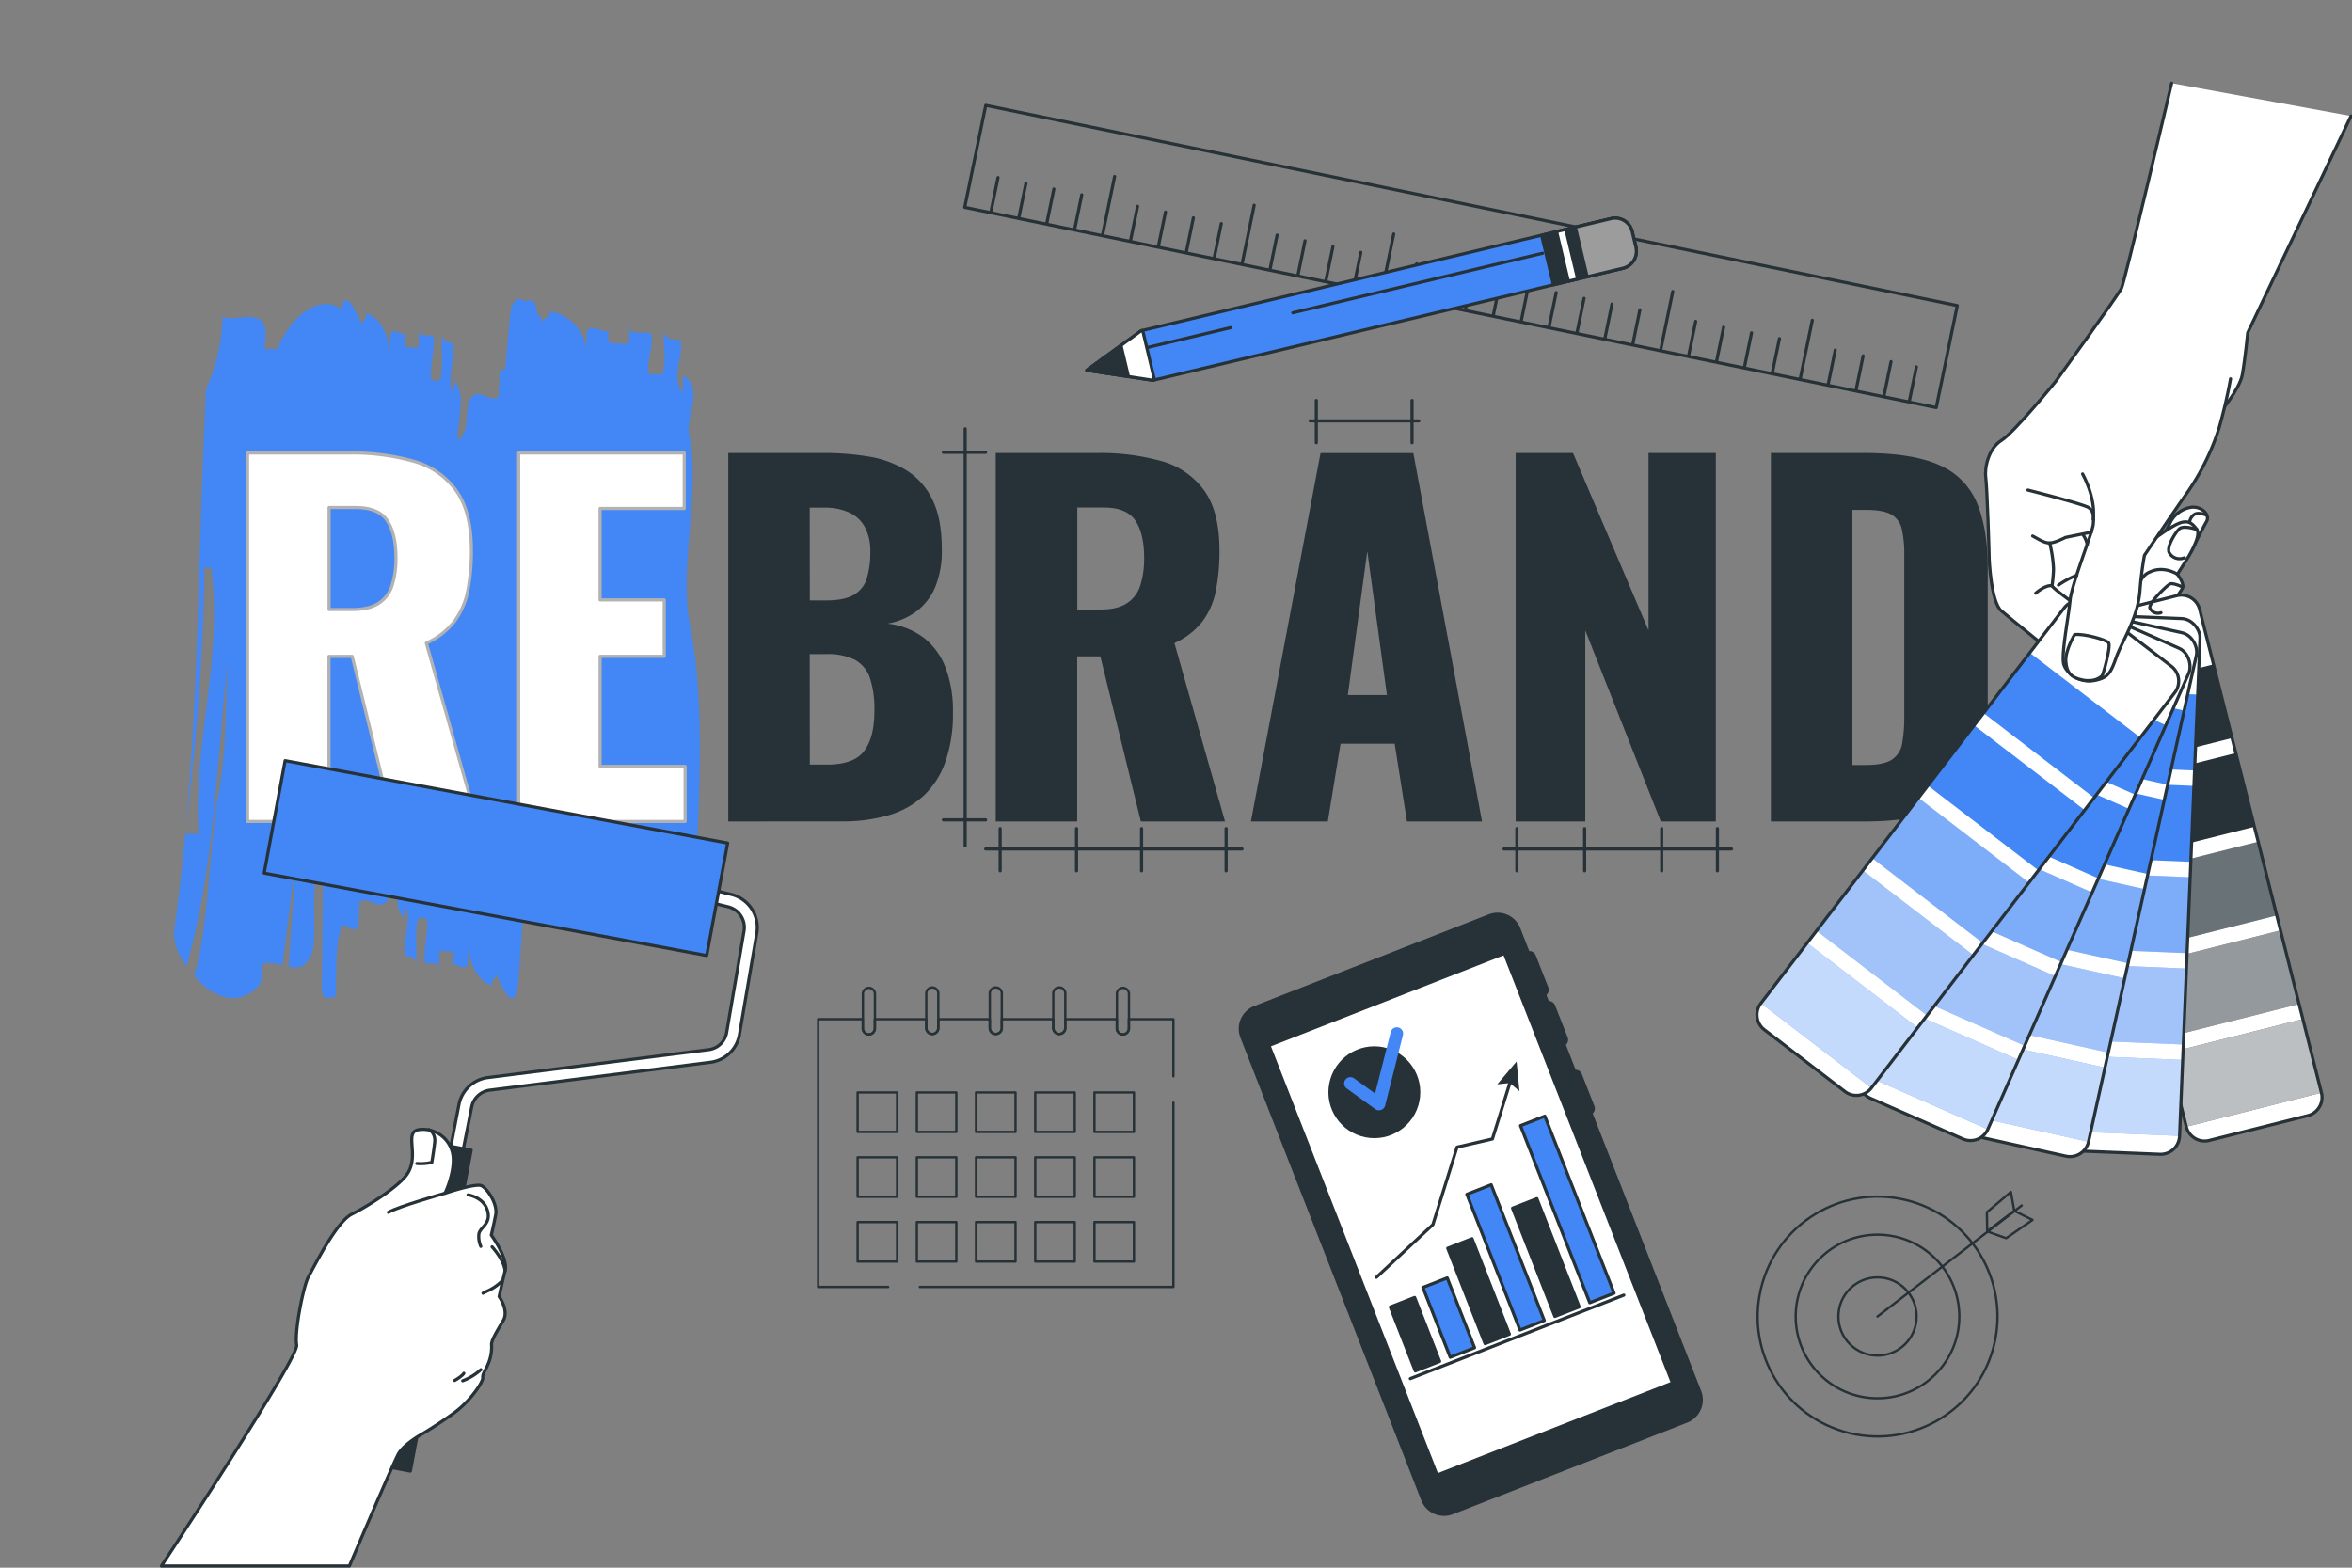<svg xmlns="http://www.w3.org/2000/svg" viewBox="0 0 750 500"><rect x="0" y="0" width="750" height="500" fill="#808080" stroke="none"/><g id="freepik--Target--inject-350"><circle cx="598.69" cy="419.88" r="38.24" transform="translate(50.59 903.93) rotate(-76.49)" style="fill:none;stroke:#263238;stroke-linecap:round;stroke-linejoin:round;stroke-width:0.75px"></circle><circle cx="598.69" cy="419.88" r="26.09" style="fill:none;stroke:#263238;stroke-linecap:round;stroke-linejoin:round;stroke-width:0.75px"></circle><circle cx="598.69" cy="419.88" r="12.47" style="fill:none;stroke:#263238;stroke-linecap:round;stroke-linejoin:round;stroke-width:0.75px"></circle><line x1="598.69" y1="419.88" x2="644.68" y2="384.48" style="fill:none;stroke:#263238;stroke-linecap:round;stroke-linejoin:round;stroke-width:0.75px"></line><polygon points="633.68 392.77 633.58 386.62 641.23 380.15 642.31 386.19 633.68 392.77" style="fill:none;stroke:#263238;stroke-linecap:round;stroke-linejoin:round;stroke-width:0.75px"></polygon><polygon points="642.31 386.19 648.13 389.1 639.72 394.92 633.68 392.77 642.31 386.19" style="fill:none;stroke:#263238;stroke-linecap:round;stroke-linejoin:round;stroke-width:0.75px"></polygon></g><g id="freepik--Device--inject-350"><path d="M492.24,317.3h0a1.68,1.68,0,0,1-2.17-1l-4-10.17a1.67,1.67,0,0,1,1-2.17h0a1.67,1.67,0,0,1,2.18.95l4,10.17A1.69,1.69,0,0,1,492.24,317.3Z" style="fill:#263238;stroke:#263238;stroke-linecap:round;stroke-linejoin:round"></path><path d="M498.46,333.21h0a1.68,1.68,0,0,1-2.17-1l-4-10.17a1.69,1.69,0,0,1,.95-2.18h0a1.69,1.69,0,0,1,2.18,1l4,10.17A1.69,1.69,0,0,1,498.46,333.21Z" style="fill:#263238;stroke:#263238;stroke-linecap:round;stroke-linejoin:round"></path><path d="M507,355.11h0a1.69,1.69,0,0,1-2.18-.95l-4-10.17a1.67,1.67,0,0,1,.95-2.18h0a1.69,1.69,0,0,1,2.18.95l4,10.18A1.68,1.68,0,0,1,507,355.11Z" style="fill:#263238;stroke:#263238;stroke-linecap:round;stroke-linejoin:round"></path><path d="M537.86,453.26l-74.74,29.23a7.29,7.29,0,0,1-9.44-4.14L396,330.76a7.29,7.29,0,0,1,4.14-9.44l74.74-29.23a7.29,7.29,0,0,1,9.45,4.14L542,443.81A7.31,7.31,0,0,1,537.86,453.26Z" style="fill:#263238;stroke:#263238;stroke-linecap:round;stroke-linejoin:round"></path><rect x="428.66" y="313.72" width="80.63" height="147.14" transform="translate(-108.84 197.39) rotate(-21.36)" style="fill:#fff;stroke:#263238;stroke-linecap:round;stroke-linejoin:round"></rect><rect x="447.03" y="414.61" width="8.33" height="21.9" transform="translate(-124 193.54) rotate(-21.36)" style="fill:#263238;stroke:#263238;stroke-linecap:round;stroke-linejoin:round"></rect><rect x="457.79" y="408.31" width="8.33" height="23.92" transform="translate(-121.33 197.09) rotate(-21.36)" style="fill:#4287F5;stroke:#263238;stroke-linecap:round;stroke-linejoin:round"></rect><rect x="467.31" y="395.5" width="8.33" height="32.68" transform="translate(-117.61 199.99) rotate(-21.36)" style="fill:#263238;stroke:#263238;stroke-linecap:round;stroke-linejoin:round"></rect><rect x="475.92" y="377.81" width="8.33" height="46.49" transform="translate(-113.09 202.39) rotate(-21.36)" style="fill:#4287F5;stroke:#263238;stroke-linecap:round;stroke-linejoin:round"></rect><rect x="488.77" y="382.57" width="8.33" height="37.06" transform="translate(-112.22 207.07) rotate(-21.36)" style="fill:#263238;stroke:#263238;stroke-linecap:round;stroke-linejoin:round"></rect><rect x="495.6" y="355.45" width="8.33" height="60.64" transform="translate(-106.17 208.49) rotate(-21.36)" style="fill:#4287F5;stroke:#263238;stroke-linecap:round;stroke-linejoin:round"></rect><line x1="449.72" y1="439.7" x2="517.8" y2="413.07" style="fill:#fff;stroke:#263238;stroke-linecap:round;stroke-linejoin:round"></line><polyline points="438.9 407.39 456.92 390.58 464.62 365.87 475.9 363.26 481.82 344.25" style="fill:none;stroke:#263238;stroke-linecap:round;stroke-linejoin:round"></polyline><polygon points="484.52 348.03 481.45 345.43 477.45 345.83 483.6 338.55 484.52 348.03" style="fill:#263238"></polygon><circle cx="438.23" cy="348.33" r="14.15" transform="translate(11.94 711.18) rotate(-78.88)" style="fill:#263238;stroke:#263238;stroke-linecap:round;stroke-linejoin:round"></circle><path d="M440.43,354l-.05,0a2,2,0,0,1-1.85-.26l-9.09-6.58a2,2,0,0,1,2.35-3.24l6.69,4.85,5-19.62a2,2,0,0,1,3.88,1l-5.68,22.48A2,2,0,0,1,440.43,354Z" style="fill:#4287F5"></path></g><g id="freepik--Paint--inject-350"><path d="M219.87,198.61c-3.26-18.89,3.58-41.33-.1-60.05-1.12-5.67,4.74-14.84-1.9-18.83-.09,1.87-.17,3.74-.25,5.61-3.84-5.77.49-11.24-.62-16.9-2.73-.1-4.09-.16-5.37-2.08-.16,3.75,1,9.42-.57,13.11l-4.08-.15c-1.2-3.8,1.77-9.31.57-13.11l-5.45-.2c-1.36-.05-1.27-1.93-1.19-3.8-.08,1.87-.25,5.62-.33,7.49l-5.44-.2c-1.37,0-1.28-1.92-1.2-3.79-2.72-.1-5.36-2.08-6.8-.25-.09,1.87-.17,3.74-.25,5.62-1-7.55-7.68-11.55-11.76-11.7,1.28,1.93-2.8,1.78-1.52,3.7-.8-1.2-1.66-2.41-2.54-3.5,0-.38,0-.76,0-1.13-.62-3.41-2-2.64-3.53-2.32-2-1.34-3.82-1-4.67,2.8-.67,6.3-1.23,12.63-1.74,19a1.82,1.82,0,0,0-1.77.48c-.08,2-.25,6.11-.33,8.15-2.8,1.93-5.36-2.26-8.16-.33s-1.32,10.15-3.22,12.11c-.84,2.48-1.42,2.22-1.8.63.4-6,2.73-13.79-1-17.39l-.24,6.1c-.06-.15-.11-.3-.16-.45,0-1.32.24-3.24-.75-3.32-.51-4.89,1.26-9.7.73-14.59-1.81-.08-2.72-.11-3.54-2.19-.17,4.08.5,10.22-.58,14.26l-2.72-.11c-.74-4.11,1.32-10.15.58-14.26l-3.64-.14c-.9,0-.82-2.08-.74-4.11-.08,2-.24,6.11-.33,8.15l-3.62-.15c-.91,0-.83-2.07-.75-4.11-1.81-.07-3.55-2.18-4.53-.18-.09,2-.17,4.07-.25,6.11-.58-8.19-4.95-12.44-7.68-12.55.83,2.07-1.89,2-1.07,4-2.34-5.9-5.5-11.82-6.88-5.52-6-4.58-15.67,1.28-20.2,12.87l-4.22-.14c2.84-15.45-8.08-8.05-13.26-10.17a61.09,61.09,0,0,1-5.32,23.13L65.36,132c-2.14,45.49-2.1,88.36-6.16,132.67,3.39-28.51,5.66-55.24,6-83.9.68.24,1.51.88,2.12-.14,3.9,29.28-5.82,56.15-4,85.35l-4.19-.14c-1,10.23-2.13,20.53-3.6,31-.2,4.35,1.61,8.15,3.95,11.36,8.76-30.67,9.61-64.51,13.07-96.63-.64,13.58-.31,29.13-3.06,42.64-3,19.32-2.79,36.82-6.77,54.17-.26.93-.52,1.88-.79,2.82,1.15,1.28,2.3,2.43,3.33,3.46,5.09,4,12.38,6.25,18-1.33.1-1.94.28-5.82.28-5.82,2.12-.69,4.34-.18,6.47.36,1.72-12.51,3.19-25,4.74-37.54,1.32-15.69,3.17-31.13,6.77-46.11-2.82,15.35-4.86,30.73-6.77,46.11-1,12.55-1.76,25.26-2.74,38,2.49.51,4.74.47,6.39-2.26,3.34-3.77.82-17.46,2.24-25.19,1-4,1.79-8.09,2.47-12.23-.15,15.77-.29,31.49-.52,47.11.74,4.11,2.64,2.14,4.45,2.21.33-8.14-.25-16.32,1.81-22.36.08-2,3.55,2.18,5.45.22l.32-8.16c2.8-1.92,5.36,2.26,8.17.33s1.31-10.14,3.21-12.11c.84-2.48,1.42-2.22,1.8-.63-.39,6-2.73,13.79,1,17.4.08-2,.17-4.07.25-6.11.06.15.1.31.15.46,0,1.31-.24,3.23.75,3.31.51,4.9-1.26,9.7-.73,14.6,1.82.07,2.72.11,3.55,2.18.16-4.07-.5-10.22.57-14.26l2.72.11c.75,4.11-1.31,10.15-.57,14.26l3.63.15c.91,0,.82,2.07.74,4.11.08-2,.25-6.11.33-8.15l3.63.15c.91,0,.83,2.07.74,4.11,1.82.07,3.55,2.18,4.54.18l.24-6.11c.59,8.18,5,12.44,7.68,12.55-.83-2.08,1.9-2,1.07-4,2.48,6.22,5.86,12.48,7.09,4.37.93-11.81,1.67-23.69,2.29-35.61.83-.88,5.46,2.27,8,.65l.32-7.49c4.16-1.72,8.08,2.17,12.25.45s1.77-9.32,4.57-11.09c3-5.52,3.92,3.9,3.67,9.52,2.81-1.77-.16,3.74,2.56,3.85,5.45.2,10.89.4,15.3-6.94,1.45-1.83,5.45.2,8.17.3C223.28,245.64,224.34,221.28,219.87,198.61Z" style="fill:#4287F5"></path></g><g id="freepik--Ruler--inject-350"><rect x="307.72" y="65.19" width="316.31" height="33.22" transform="translate(26.12 -92.39) rotate(11.65)" style="fill:none;stroke:#263238;stroke-linecap:round;stroke-linejoin:round"></rect><line x1="316" y1="67.54" x2="318.25" y2="56.63" style="fill:none;stroke:#263238;stroke-linecap:round;stroke-linejoin:round"></line><line x1="324.9" y1="69.38" x2="327.15" y2="58.46" style="fill:none;stroke:#263238;stroke-linecap:round;stroke-linejoin:round"></line><line x1="333.8" y1="71.21" x2="336.05" y2="60.29" style="fill:none;stroke:#263238;stroke-linecap:round;stroke-linejoin:round"></line><line x1="342.7" y1="73.05" x2="344.95" y2="62.13" style="fill:none;stroke:#263238;stroke-linecap:round;stroke-linejoin:round"></line><line x1="351.6" y1="74.88" x2="355.43" y2="56.28" style="fill:none;stroke:#263238;stroke-linecap:round;stroke-linejoin:round"></line><line x1="360.5" y1="76.72" x2="362.75" y2="65.8" style="fill:none;stroke:#263238;stroke-linecap:round;stroke-linejoin:round"></line><line x1="369.39" y1="78.55" x2="371.65" y2="67.63" style="fill:none;stroke:#263238;stroke-linecap:round;stroke-linejoin:round"></line><line x1="378.29" y1="80.39" x2="380.54" y2="69.47" style="fill:none;stroke:#263238;stroke-linecap:round;stroke-linejoin:round"></line><line x1="387.19" y1="82.22" x2="389.44" y2="71.3" style="fill:none;stroke:#263238;stroke-linecap:round;stroke-linejoin:round"></line><line x1="396.09" y1="84.06" x2="399.93" y2="65.45" style="fill:none;stroke:#263238;stroke-linecap:round;stroke-linejoin:round"></line><line x1="404.99" y1="85.89" x2="407.24" y2="74.97" style="fill:none;stroke:#263238;stroke-linecap:round;stroke-linejoin:round"></line><line x1="413.89" y1="87.73" x2="416.14" y2="76.81" style="fill:none;stroke:#263238;stroke-linecap:round;stroke-linejoin:round"></line><line x1="422.79" y1="89.56" x2="425.04" y2="78.64" style="fill:none;stroke:#263238;stroke-linecap:round;stroke-linejoin:round"></line><line x1="431.68" y1="91.4" x2="433.94" y2="80.48" style="fill:none;stroke:#263238;stroke-linecap:round;stroke-linejoin:round"></line><line x1="440.58" y1="93.23" x2="444.42" y2="74.63" style="fill:none;stroke:#263238;stroke-linecap:round;stroke-linejoin:round"></line><line x1="449.48" y1="95.06" x2="451.73" y2="84.15" style="fill:none;stroke:#263238;stroke-linecap:round;stroke-linejoin:round"></line><line x1="458.38" y1="96.9" x2="460.63" y2="85.98" style="fill:none;stroke:#263238;stroke-linecap:round;stroke-linejoin:round"></line><line x1="467.28" y1="98.73" x2="469.53" y2="87.82" style="fill:none;stroke:#263238;stroke-linecap:round;stroke-linejoin:round"></line><line x1="476.18" y1="100.57" x2="478.43" y2="89.65" style="fill:none;stroke:#263238;stroke-linecap:round;stroke-linejoin:round"></line><line x1="485.08" y1="102.4" x2="488.91" y2="83.8" style="fill:none;stroke:#263238;stroke-linecap:round;stroke-linejoin:round"></line><line x1="493.97" y1="104.24" x2="496.23" y2="93.32" style="fill:none;stroke:#263238;stroke-linecap:round;stroke-linejoin:round"></line><line x1="502.87" y1="106.07" x2="505.12" y2="95.15" style="fill:none;stroke:#263238;stroke-linecap:round;stroke-linejoin:round"></line><line x1="511.77" y1="107.91" x2="514.02" y2="96.99" style="fill:none;stroke:#263238;stroke-linecap:round;stroke-linejoin:round"></line><line x1="520.67" y1="109.74" x2="522.92" y2="98.82" style="fill:none;stroke:#263238;stroke-linecap:round;stroke-linejoin:round"></line><line x1="529.57" y1="111.58" x2="533.4" y2="92.98" style="fill:none;stroke:#263238;stroke-linecap:round;stroke-linejoin:round"></line><line x1="538.47" y1="113.41" x2="540.72" y2="102.49" style="fill:none;stroke:#263238;stroke-linecap:round;stroke-linejoin:round"></line><line x1="547.37" y1="115.25" x2="549.62" y2="104.33" style="fill:none;stroke:#263238;stroke-linecap:round;stroke-linejoin:round"></line><line x1="556.27" y1="117.08" x2="558.52" y2="106.16" style="fill:none;stroke:#263238;stroke-linecap:round;stroke-linejoin:round"></line><line x1="565.16" y1="118.92" x2="567.42" y2="108" style="fill:none;stroke:#263238;stroke-linecap:round;stroke-linejoin:round"></line><line x1="574.06" y1="120.75" x2="577.9" y2="102.15" style="fill:none;stroke:#263238;stroke-linecap:round;stroke-linejoin:round"></line><line x1="582.96" y1="122.59" x2="585.21" y2="111.67" style="fill:none;stroke:#263238;stroke-linecap:round;stroke-linejoin:round"></line><line x1="591.86" y1="124.42" x2="594.11" y2="113.5" style="fill:none;stroke:#263238;stroke-linecap:round;stroke-linejoin:round"></line><line x1="600.76" y1="126.26" x2="603.01" y2="115.34" style="fill:none;stroke:#263238;stroke-linecap:round;stroke-linejoin:round"></line><line x1="608.85" y1="127.92" x2="611.1" y2="117" style="fill:none;stroke:#263238;stroke-linecap:round;stroke-linejoin:round"></line></g><g id="freepik--Pencil--inject-350"><path d="M367.67,121.29l-21.1-3.2,17.33-12.61L513.72,69.73a5.59,5.59,0,0,1,6.74,4.15l1.18,4.92a5.6,5.6,0,0,1-4.14,6.75Z" style="fill:#4287F5;stroke:#263238;stroke-linecap:round;stroke-linejoin:round"></path><polygon points="364.37 105.36 363.9 105.48 346.57 118.09 367.67 121.29 368.14 121.18 364.37 105.36" style="fill:#fff;stroke:#263238;stroke-linecap:round;stroke-linejoin:round"></polygon><polygon points="357.47 110.16 346.57 118.09 359.84 120.1 357.47 110.16" style="fill:#263238;stroke:#263238;stroke-linecap:round;stroke-linejoin:round"></polygon><path d="M504.73,65.45h5.07a5.6,5.6,0,0,1,5.6,5.6V93.81a0,0,0,0,1,0,0H499.13a0,0,0,0,1,0,0V71A5.6,5.6,0,0,1,504.73,65.45Z" transform="translate(466.99 -432.26) rotate(76.58)" style="fill:#263238;stroke:#263238;stroke-linecap:round;stroke-linejoin:round"></path><rect x="498.2" y="73.3" width="3.04" height="16.26" transform="translate(-5.25 118.19) rotate(-13.42)" style="fill:#fff;stroke:#263238;stroke-linecap:round;stroke-linejoin:round"></rect><path d="M510.1,69.7h5.07a5.6,5.6,0,0,1,5.6,5.6V87a0,0,0,0,1,0,0H504.51a0,0,0,0,1,0,0V75.29a5.6,5.6,0,0,1,5.6-5.6Z" transform="translate(469.87 -438.48) rotate(76.58)" style="fill:#9c9c9c;stroke:#263238;stroke-linecap:round;stroke-linejoin:round"></path><line x1="491.91" y1="80.76" x2="412.25" y2="99.76" style="fill:none;stroke:#263238;stroke-linecap:round;stroke-linejoin:round"></line><line x1="392.45" y1="104.49" x2="365.96" y2="110.81" style="fill:none;stroke:#263238;stroke-linecap:round;stroke-linejoin:round"></line></g><g id="freepik--Calendar--inject-350"><path d="M283.2,410.46H260.89v-85.4h14.22V328a1.92,1.92,0,0,0,3.84,0v-2.93h16.42V328a1.92,1.92,0,0,0,3.83,0v-2.93h16.42V328a1.92,1.92,0,0,0,3.83,0v-2.93h16.42V328a1.92,1.92,0,0,0,3.83,0v-2.93h16.42V328a1.92,1.92,0,0,0,3.84,0v-2.93h14.21v18.2" style="fill:none;stroke:#263238;stroke-linecap:round;stroke-linejoin:round;stroke-width:0.75px"></path><polyline points="374.17 351.68 374.17 410.46 293.31 410.46" style="fill:none;stroke:#263238;stroke-linecap:round;stroke-linejoin:round;stroke-width:0.75px"></polyline><rect x="273.48" y="348.43" width="12.59" height="12.59" style="fill:none;stroke:#263238;stroke-linecap:round;stroke-linejoin:round;stroke-width:0.75px"></rect><rect x="292.36" y="348.43" width="12.59" height="12.59" style="fill:none;stroke:#263238;stroke-linecap:round;stroke-linejoin:round;stroke-width:0.75px"></rect><rect x="311.24" y="348.43" width="12.59" height="12.59" style="fill:none;stroke:#263238;stroke-linecap:round;stroke-linejoin:round;stroke-width:0.75px"></rect><rect x="330.12" y="348.43" width="12.59" height="12.59" style="fill:none;stroke:#263238;stroke-linecap:round;stroke-linejoin:round;stroke-width:0.75px"></rect><rect x="349" y="348.43" width="12.59" height="12.59" style="fill:none;stroke:#263238;stroke-linecap:round;stroke-linejoin:round;stroke-width:0.75px"></rect><rect x="273.48" y="369.11" width="12.59" height="12.59" style="fill:none;stroke:#263238;stroke-linecap:round;stroke-linejoin:round;stroke-width:0.75px"></rect><rect x="292.36" y="369.11" width="12.59" height="12.59" style="fill:none;stroke:#263238;stroke-linecap:round;stroke-linejoin:round;stroke-width:0.75px"></rect><rect x="311.24" y="369.11" width="12.59" height="12.59" style="fill:none;stroke:#263238;stroke-linecap:round;stroke-linejoin:round;stroke-width:0.75px"></rect><rect x="330.12" y="369.11" width="12.59" height="12.59" style="fill:none;stroke:#263238;stroke-linecap:round;stroke-linejoin:round;stroke-width:0.75px"></rect><rect x="349" y="369.11" width="12.59" height="12.59" style="fill:none;stroke:#263238;stroke-linecap:round;stroke-linejoin:round;stroke-width:0.75px"></rect><rect x="273.48" y="389.78" width="12.59" height="12.59" style="fill:none;stroke:#263238;stroke-linecap:round;stroke-linejoin:round;stroke-width:0.75px"></rect><rect x="292.36" y="389.78" width="12.59" height="12.59" style="fill:none;stroke:#263238;stroke-linecap:round;stroke-linejoin:round;stroke-width:0.75px"></rect><rect x="311.24" y="389.78" width="12.59" height="12.59" style="fill:none;stroke:#263238;stroke-linecap:round;stroke-linejoin:round;stroke-width:0.75px"></rect><rect x="330.12" y="389.78" width="12.59" height="12.59" style="fill:none;stroke:#263238;stroke-linecap:round;stroke-linejoin:round;stroke-width:0.75px"></rect><rect x="349" y="389.78" width="12.59" height="12.59" style="fill:none;stroke:#263238;stroke-linecap:round;stroke-linejoin:round;stroke-width:0.75px"></rect><path d="M279,317V328a1.92,1.92,0,0,1-3.84,0V317a1.92,1.92,0,1,1,3.84,0Z" style="fill:none;stroke:#263238;stroke-linecap:round;stroke-linejoin:round;stroke-width:0.75px"></path><path d="M299.2,317V328a1.92,1.92,0,0,1-3.83,0V317a1.92,1.92,0,1,1,3.83,0Z" style="fill:none;stroke:#263238;stroke-linecap:round;stroke-linejoin:round;stroke-width:0.75px"></path><path d="M319.45,317V328a1.92,1.92,0,0,1-3.83,0V317a1.92,1.92,0,1,1,3.83,0Z" style="fill:none;stroke:#263238;stroke-linecap:round;stroke-linejoin:round;stroke-width:0.75px"></path><path d="M339.7,317V328a1.92,1.92,0,0,1-3.83,0V317a1.92,1.92,0,1,1,3.83,0Z" style="fill:none;stroke:#263238;stroke-linecap:round;stroke-linejoin:round;stroke-width:0.75px"></path><path d="M360,317V328a1.92,1.92,0,0,1-3.84,0V317a1.92,1.92,0,1,1,3.84,0Z" style="fill:none;stroke:#263238;stroke-linecap:round;stroke-linejoin:round;stroke-width:0.75px"></path></g><g id="freepik--Lines--inject-350"><line x1="419.74" y1="141.2" x2="419.74" y2="127.72" style="fill:none;stroke:#263238;stroke-linecap:round;stroke-linejoin:round"></line><line x1="450.27" y1="141.2" x2="450.27" y2="127.72" style="fill:none;stroke:#263238;stroke-linecap:round;stroke-linejoin:round"></line><line x1="417.78" y1="134.24" x2="452.43" y2="134.24" style="fill:none;stroke:#263238;stroke-linecap:round;stroke-linejoin:round"></line><line x1="300.81" y1="144.27" x2="314.29" y2="144.27" style="fill:none;stroke:#263238;stroke-linecap:round;stroke-linejoin:round"></line><line x1="300.81" y1="261.49" x2="314.29" y2="261.49" style="fill:none;stroke:#263238;stroke-linecap:round;stroke-linejoin:round"></line><line x1="307.77" y1="136.75" x2="307.77" y2="269.76" style="fill:none;stroke:#263238;stroke-linecap:round;stroke-linejoin:round"></line><line x1="318.93" y1="277.74" x2="318.93" y2="264.26" style="fill:none;stroke:#263238;stroke-linecap:round;stroke-linejoin:round"></line><line x1="343.28" y1="277.74" x2="343.28" y2="264.26" style="fill:none;stroke:#263238;stroke-linecap:round;stroke-linejoin:round"></line><line x1="390.98" y1="277.74" x2="390.98" y2="264.26" style="fill:none;stroke:#263238;stroke-linecap:round;stroke-linejoin:round"></line><line x1="364.02" y1="277.74" x2="364.02" y2="264.26" style="fill:none;stroke:#263238;stroke-linecap:round;stroke-linejoin:round"></line><line x1="314.31" y1="270.78" x2="396.06" y2="270.78" style="fill:none;stroke:#263238;stroke-linecap:round;stroke-linejoin:round"></line><line x1="483.69" y1="277.74" x2="483.69" y2="264.26" style="fill:none;stroke:#263238;stroke-linecap:round;stroke-linejoin:round"></line><line x1="505.3" y1="277.74" x2="505.3" y2="264.26" style="fill:none;stroke:#263238;stroke-linecap:round;stroke-linejoin:round"></line><line x1="547.64" y1="277.74" x2="547.64" y2="264.26" style="fill:none;stroke:#263238;stroke-linecap:round;stroke-linejoin:round"></line><line x1="529.88" y1="277.74" x2="529.88" y2="264.26" style="fill:none;stroke:#263238;stroke-linecap:round;stroke-linejoin:round"></line><line x1="479.59" y1="270.78" x2="552.14" y2="270.78" style="fill:none;stroke:#263238;stroke-linecap:round;stroke-linejoin:round"></line></g><g id="freepik--Text--inject-350"><path d="M232.23,262V144.48h30.61a84.53,84.53,0,0,1,14.28,1.16,32.85,32.85,0,0,1,12,4.42,22.35,22.35,0,0,1,8.2,9.29q3,6,3,15.88a30.19,30.19,0,0,1-2.1,12,19,19,0,0,1-6,7.76,21.68,21.68,0,0,1-9.21,3.91,23.36,23.36,0,0,1,11.46,4.43,22,22,0,0,1,7,9.5,38.35,38.35,0,0,1,2.4,14.36,46.15,46.15,0,0,1-2.4,15.74,27,27,0,0,1-6.89,10.8,27.9,27.9,0,0,1-11.09,6.24,51.76,51.76,0,0,1-15.16,2Zm26-70.5h5.07c4,0,7-.6,9-1.81a9.11,9.11,0,0,0,4.13-5.29,28.64,28.64,0,0,0,1.09-8.42,16.35,16.35,0,0,0-1.67-7.76,10.87,10.87,0,0,0-4.93-4.71,18.69,18.69,0,0,0-8.2-1.6H258.2Zm0,52.37h5.51q8.55,0,11.82-4.35t3.26-12.77a31.29,31.29,0,0,0-1.45-10.59,10.34,10.34,0,0,0-4.78-5.73,19.06,19.06,0,0,0-9-1.81H258.2Z" style="fill:#263238"></path><path d="M317.52,262V144.48h32.35a72.17,72.17,0,0,1,20.6,2.61A25,25,0,0,1,384,156.44q4.86,6.75,4.86,19.08a64.94,64.94,0,0,1-1.16,12.91,24.26,24.26,0,0,1-4.28,9.79,23.58,23.58,0,0,1-8.92,6.89L390.63,262H363.79l-12.91-52.65h-7.39V262Zm26-67.59h7.25c3.67,0,6.53-.66,8.56-2a10.44,10.44,0,0,0,4.28-5.66,28.46,28.46,0,0,0,1.23-8.92q0-7.54-2.76-11.75t-10.15-4.21h-8.41Z" style="fill:#263238"></path><path d="M398.89,262l22.2-117.49h29.59L472.58,262H448.65l-3.92-24.8H427.47L423.41,262Zm30.9-40.32h12.47L436,175.81Z" style="fill:#263238"></path><path d="M483.31,262V144.48h18.28l24.08,56.57V144.48h21.47V262H529.59l-24.08-60.92V262Z" style="fill:#263238"></path><path d="M564.69,262V144.48h29.73q15.38,0,23.94,3.84a22.57,22.57,0,0,1,12,12q3.5,8.19,3.49,21.25v42.65q0,13.2-3.49,21.54a22.78,22.78,0,0,1-12,12.25Q609.94,262,594.71,262Zm26-18h4.06q6,0,8.56-1.74a7.63,7.63,0,0,0,3.26-5.22,47.85,47.85,0,0,0,.66-8.7V177.11a35.94,35.94,0,0,0-.8-8.41,7,7,0,0,0-3.41-4.64c-1.74-1-4.55-1.45-8.41-1.45h-3.92Z" style="fill:#263238"></path><path d="M78.94,262V144.48h32.35a72.12,72.12,0,0,1,20.6,2.61,25,25,0,0,1,13.56,9.35q4.86,6.75,4.86,19.08a64.94,64.94,0,0,1-1.16,12.91,24.13,24.13,0,0,1-4.28,9.79,23.51,23.51,0,0,1-8.92,6.89L152.05,262H125.21l-12.9-52.65h-7.4V262Zm26-67.59h7.25c3.67,0,6.53-.66,8.56-2a10.44,10.44,0,0,0,4.28-5.66,28.46,28.46,0,0,0,1.23-8.92q0-7.54-2.76-11.75t-10.15-4.21h-8.41Z" style="fill:#fff;stroke:#b2b2b2;stroke-linecap:round;stroke-linejoin:round"></path><path d="M165.39,262V144.48h52.8v17.69H191.36v29.16h20.45v18H191.36v35.1h27.12V262Z" style="fill:#fff;stroke:#b2b2b2;stroke-linecap:round;stroke-linejoin:round"></path></g><g id="freepik--hand-2--inject-350"><path d="M698.69,175.87s3.69-7.38,4.92-9.51-1.45-4.92-4.81-4.58a9.06,9.06,0,0,0-6.6,4.58c-.67,1.46-1.79,3.47-1.79,3.47l-.45,2s4-2.69,5.93-1.68,2,5.7,2,5.7Z" style="fill:#fff;stroke:#263238;stroke-linecap:round;stroke-linejoin:round"></path><path d="M749.69,37l-32.94,69.1s-.86,8.63-1.72,13.38-7.34,12.31-7.34,12.31l-22.88,37.56,1.72,2.8s6.05-4.53,8.64-5.39,3.88,0,5.39,2.16-3.23,9.49-3.23,9.49l-3,4.75s2,2.59,1.73,4.1-8,10.37-9.5,11.44-8.2,2.6-8.2,2.6,7.56,4.74,9.07,8.85-1.73,5.39-4.1,5.18-27.85-6.05-29.15-7.34-12.73-10.36-16-13.17-3.89-16-3.89-17.49-.64-21.8-1.07-25,.86-9.28,5-11.87,17.27-18.78,17.27-18.78,19.86-27.4,21-29.74,16-65.41,16-65.41" style="fill:#fff;stroke:#263238;stroke-linecap:round;stroke-linejoin:round"></path><path d="M662.72,197.94,694.09,190a6,6,0,0,1,7.33,4.38l38.83,154.12a6,6,0,0,1-4.38,7.33l-31.37,7.9a6,6,0,0,1-7.33-4.38L658.35,205.26A6,6,0,0,1,662.72,197.94Z" style="fill:#fff"></path><rect x="672.16" y="245.23" width="44.42" height="24.24" transform="translate(-41.83 177.44) rotate(-14.14)" style="fill:#263238"></rect><rect x="665.04" y="216.95" width="44.42" height="24.24" transform="translate(-35.14 174.84) rotate(-14.14)" style="fill:#263238"></rect><rect x="686.41" y="301.78" width="44.42" height="24.24" transform="translate(-55.22 182.63) rotate(-14.14)" style="fill:#263238"></rect><rect x="686.41" y="301.78" width="44.42" height="24.24" transform="translate(-55.22 182.63) rotate(-14.14)" style="fill:#fff;opacity:0.5"></rect><rect x="693.53" y="330.06" width="44.42" height="24.24" transform="translate(-61.91 185.23) rotate(-14.14)" style="fill:#263238"></rect><rect x="693.53" y="330.06" width="44.42" height="24.24" transform="translate(-61.91 185.23) rotate(-14.14)" style="fill:#fff;opacity:0.69"></rect><rect x="679.29" y="273.5" width="44.42" height="24.24" transform="translate(-48.52 180.04) rotate(-14.14)" style="fill:#263238"></rect><rect x="679.29" y="273.5" width="44.42" height="24.24" transform="translate(-48.52 180.04) rotate(-14.14)" style="fill:#fff;opacity:0.31"></rect><path d="M662.72,197.94,694.09,190a6,6,0,0,1,7.33,4.38l38.83,154.12a6,6,0,0,1-4.38,7.33l-31.37,7.9a6,6,0,0,1-7.33-4.38L658.35,205.26A6,6,0,0,1,662.72,197.94Z" style="fill:none;stroke:#263238;stroke-linecap:round;stroke-linejoin:round"></path><rect x="653.9" y="196.51" width="44.42" height="171.01" rx="6.04" transform="translate(1340.06 591.56) rotate(-177.65)" style="fill:#fff"></rect><rect x="664.81" y="239.66" width="24.24" height="44.42" transform="translate(387.48 927.48) rotate(-87.65)" style="fill:#4287F5"></rect><rect x="666.01" y="210.53" width="24.24" height="44.42" transform="translate(417.74 900.74) rotate(-87.65)" style="fill:#4287F5"></rect><rect x="662.42" y="297.94" width="24.24" height="44.42" transform="translate(326.96 980.96) rotate(-87.65)" style="fill:#4287F5"></rect><rect x="662.42" y="297.94" width="24.24" height="44.42" transform="translate(326.96 980.96) rotate(-87.65)" style="fill:#fff;opacity:0.5"></rect><rect x="661.22" y="327.07" width="24.24" height="44.42" transform="translate(296.7 1007.71) rotate(-87.65)" style="fill:#4287F5"></rect><rect x="661.22" y="327.07" width="24.24" height="44.42" transform="translate(296.7 1007.71) rotate(-87.65)" style="fill:#fff;opacity:0.69"></rect><rect x="663.62" y="268.8" width="24.24" height="44.42" transform="translate(357.22 954.22) rotate(-87.65)" style="fill:#4287F5"></rect><rect x="663.62" y="268.8" width="24.24" height="44.42" transform="translate(357.22 954.22) rotate(-87.65)" style="fill:#fff;opacity:0.31"></rect><rect x="653.9" y="196.51" width="44.42" height="171.01" rx="6.04" transform="translate(1340.06 591.56) rotate(-177.65)" style="fill:none;stroke:#263238;stroke-linecap:round;stroke-linejoin:round"></rect><rect x="639.26" y="196.29" width="44.42" height="171.01" rx="6.04" transform="translate(1246.29 700.06) rotate(-167.5)" style="fill:#fff"></rect><rect x="653.71" y="239.9" width="24.24" height="44.42" transform="translate(265.85 855.44) rotate(-77.5)" style="fill:#4287F5"></rect><rect x="660.03" y="211.43" width="24.24" height="44.42" transform="translate(298.59 839.3) rotate(-77.5)" style="fill:#4287F5"></rect><rect x="641.09" y="296.84" width="24.24" height="44.42" transform="translate(200.37 887.74) rotate(-77.5)" style="fill:#4287F5"></rect><rect x="641.09" y="296.84" width="24.24" height="44.42" transform="translate(200.37 887.74) rotate(-77.5)" style="fill:#fff;opacity:0.5"></rect><rect x="634.78" y="325.31" width="24.24" height="44.42" transform="translate(167.63 903.89) rotate(-77.5)" style="fill:#4287F5"></rect><rect x="634.78" y="325.31" width="24.24" height="44.42" transform="translate(167.63 903.89) rotate(-77.5)" style="fill:#fff;opacity:0.69"></rect><rect x="647.4" y="268.37" width="24.24" height="44.42" transform="translate(233.11 871.59) rotate(-77.5)" style="fill:#4287F5"></rect><rect x="647.4" y="268.37" width="24.24" height="44.42" transform="translate(233.11 871.59) rotate(-77.5)" style="fill:#fff;opacity:0.31"></rect><rect x="639.26" y="196.29" width="44.42" height="171.01" rx="6.04" transform="translate(1246.29 700.06) rotate(-167.5)" style="fill:none;stroke:#263238;stroke-linecap:round;stroke-linejoin:round"></rect><rect x="623.34" y="193.03" width="44.42" height="171.01" rx="6.04" transform="translate(1124.11 793.6) rotate(-156.23)" style="fill:#fff"></rect><rect x="641.55" y="237.87" width="24.24" height="44.42" transform="translate(152.22 753.51) rotate(-66.23)" style="fill:#4287F5"></rect><rect x="653.31" y="211.19" width="24.24" height="44.42" transform="translate(183.66 748.34) rotate(-66.23)" style="fill:#4287F5"></rect><rect x="618.05" y="291.25" width="24.24" height="44.42" transform="translate(89.34 763.87) rotate(-66.23)" style="fill:#4287F5"></rect><rect x="618.05" y="291.25" width="24.24" height="44.42" transform="translate(89.34 763.87) rotate(-66.23)" style="fill:#fff;opacity:0.5"></rect><rect x="606.3" y="317.94" width="24.24" height="44.42" transform="translate(57.9 769.05) rotate(-66.23)" style="fill:#4287F5"></rect><rect x="606.3" y="317.94" width="24.24" height="44.42" transform="translate(57.9 769.05) rotate(-66.23)" style="fill:#fff;opacity:0.69"></rect><rect x="629.8" y="264.56" width="24.24" height="44.42" transform="translate(120.78 758.69) rotate(-66.23)" style="fill:#4287F5"></rect><rect x="629.8" y="264.56" width="24.24" height="44.42" transform="translate(120.78 758.69) rotate(-66.23)" style="fill:#fff;opacity:0.31"></rect><rect x="623.34" y="193.03" width="44.42" height="171.01" rx="6.04" transform="translate(1124.11 793.6) rotate(-156.23)" style="fill:none;stroke:#263238;stroke-linecap:round;stroke-linejoin:round"></rect><path d="M666.69,192.78l25.67,19.68a6,6,0,0,1,1.11,8.47L596.74,347a6,6,0,0,1-8.46,1.11l-25.66-19.68A6,6,0,0,1,561.5,320l96.73-126.11A6,6,0,0,1,666.69,192.78Z" style="fill:#fff"></path><rect x="627.64" y="232.26" width="24.24" height="44.42" transform="translate(48.48 607.22) rotate(-52.51)" style="fill:#4287F5"></rect><rect x="645.39" y="209.12" width="24.24" height="44.42" transform="translate(73.79 612.25) rotate(-52.51)" style="fill:#4287F5"></rect><rect x="592.14" y="278.54" width="24.24" height="44.42" transform="translate(-2.13 597.17) rotate(-52.51)" style="fill:#4287F5"></rect><rect x="592.14" y="278.54" width="24.24" height="44.42" transform="translate(-2.13 597.17) rotate(-52.51)" style="fill:#fff;opacity:0.5"></rect><rect x="574.4" y="301.67" width="24.24" height="44.42" transform="translate(-27.44 592.14) rotate(-52.51)" style="fill:#4287F5"></rect><rect x="574.4" y="301.67" width="24.24" height="44.42" transform="translate(-27.44 592.14) rotate(-52.51)" style="fill:#fff;opacity:0.69"></rect><rect x="609.89" y="255.4" width="24.24" height="44.42" transform="translate(23.17 602.19) rotate(-52.51)" style="fill:#4287F5"></rect><rect x="609.89" y="255.4" width="24.24" height="44.42" transform="translate(23.17 602.19) rotate(-52.51)" style="fill:#fff;opacity:0.31"></rect><path d="M666.69,192.78l25.67,19.68a6,6,0,0,1,1.11,8.47L596.74,347a6,6,0,0,1-8.46,1.11l-25.66-19.68A6,6,0,0,1,561.5,320l96.73-126.11A6,6,0,0,1,666.69,192.78Z" style="fill:none;stroke:#263238;stroke-linecap:round;stroke-linejoin:round"></path><path d="M646.66,156.3s17.68,4.47,19.36,5.59,1.68,3.13,1.45,5.48-6.93,19.13-7.38,24.17-2.91,17.34-2,20.36,5.25,6,9.73,5.15,5.26-2.47,7.05-7.5,6.71-12.2,7.49-20.81a110.27,110.27,0,0,1,1.46-11.63s10-14.88,13.76-20.14a77,77,0,0,0,10-20.36,160.65,160.65,0,0,0,3.69-15.78" style="fill:#fff;stroke:#263238;stroke-linecap:round;stroke-linejoin:round"></path><path d="M661.54,202.39s-3,5-2.79,8.5,1.56,5.26,5.37,6,5.7-.89,6.15-1.34,2.91-9.51,2.13-10.52S664.68,202.05,661.54,202.39Z" style="fill:#fff;stroke:#263238;stroke-linecap:round;stroke-linejoin:round"></path><path d="M694.3,183.14s-4.23-2.79-8.59-.78a5.33,5.33,0,0,0-2.91,2.58" style="fill:#fff;stroke:#263238;stroke-linecap:round;stroke-linejoin:round"></path><path d="M696,187.24s-3-1.41-4-1-7.28,6.49-6.38,7.83a2.82,2.82,0,0,0,3.47,1.34" style="fill:none;stroke:#263238;stroke-linecap:round;stroke-linejoin:round"></path><path d="M700.56,168.9s-4.33-1.53-5.68-.19-4.14,5.93-3.13,7.61a3.79,3.79,0,0,0,4.81,1.57" style="fill:none;stroke:#263238;stroke-linecap:round;stroke-linejoin:round"></path><path d="M703.72,164.35s-2.57-1.12-3.91-.33a3.49,3.49,0,0,0-1.57,2.34" style="fill:none;stroke:#263238;stroke-linecap:round;stroke-linejoin:round"></path><path d="M666.91,169.72l-8.27,1.68s-3.14,1.68-5,1.79-4.7-1.9-5.48-2.24" style="fill:none;stroke:#263238;stroke-linecap:round;stroke-linejoin:round"></path><path d="M653.6,173.19a40.92,40.92,0,0,1,1.23,8.39c-.11,3-.45,4.7-.45,5.26s5.71,4.7,5.71,4.7" style="fill:none;stroke:#263238;stroke-linecap:round;stroke-linejoin:round"></path><path d="M649.13,189.19s3.13-2.8,5.25-2.35" style="fill:none;stroke:#263238;stroke-linecap:round;stroke-linejoin:round"></path><path d="M656.4,186.61a28.23,28.23,0,0,1,5.82-3.13" style="fill:none;stroke:#263238;stroke-linecap:round;stroke-linejoin:round"></path><path d="M664.34,170.73a8,8,0,0,1,1.23,3" style="fill:#fff;stroke:#263238;stroke-linecap:round;stroke-linejoin:round"></path><path d="M664.09,151.16s4.28,7.47,3.39,14.48" style="fill:none;stroke:#263238;stroke-linecap:round;stroke-linejoin:round"></path></g><g id="freepik--hand-1--inject-350"><rect x="83.98" y="412.6" width="104.18" height="9.12" transform="translate(-299.13 473.19) rotate(-79.27)" style="fill:#263238;stroke:#263238;stroke-linecap:round;stroke-linejoin:round"></rect><path d="M147.77,366.37l-4-.77,2.57-13.27a10.76,10.76,0,0,1,9.25-8.65l70.33-8.89a6.65,6.65,0,0,0,5.8-5.55l5.54-32.32a6.78,6.78,0,0,0-5-7.69l-4.54-1.12,1-3.93,4.55,1.11a10.85,10.85,0,0,1,8.06,12.31l-5.53,32.32a10.73,10.73,0,0,1-9.29,8.89l-70.34,8.89a6.72,6.72,0,0,0-5.77,5.41Z" style="fill:#fff;stroke:#263238;stroke-linecap:round;stroke-linejoin:round"></path><rect x="139.9" y="201.94" width="36.49" height="143.54" transform="translate(-139.9 379.04) rotate(-79.45)" style="fill:#4287F5;stroke:#263238;stroke-linecap:round;stroke-linejoin:round"></rect><path d="M51.47,499.47h59.94c6.83-16,14.66-34.14,15.73-35.93,2-3.25,7.68-6.31,7.68-6.31s4.93-2.91,10.12-6.71,9.17-9.9,9-11.11.88-2.23,1.75-4.47a13.88,13.88,0,0,0,1.06-6c-.2-1.22,1.75-4.47,3.7-7.72s-1.3-7.7-1.3-7.7.93-4.33,1.93-8.25-4.42-11.34-4.42-11.34.73-3.05,1.4-6.49-2.66-8.31-4.48-9.25-11.69,2.4-11.69,2.4,3.09-6.37,2.6-11.7a9.66,9.66,0,0,0-10.63-8.63c-5.34.49,0,7.88-3.88,14-2.55,4.08-12.81,10.51-17.81,13S100,404.34,98.4,407.12,93.85,424.57,94.6,429C95.17,432.35,66.21,477,51.47,499.47Z" style="fill:#fff;stroke:#263238;stroke-linecap:round;stroke-linejoin:round"></path><path d="M141.85,380.58s-15.2,4.34-18,6.09" style="fill:none;stroke:#263238;stroke-linecap:round;stroke-linejoin:round"></path><path d="M160,408.64a15.78,15.78,0,0,1-4.33,3c-.44.2-1,.48-1.65.81" style="fill:none;stroke:#263238;stroke-linecap:round;stroke-linejoin:round"></path><path d="M153.33,436.85a18.1,18.1,0,0,1-5.79,3.54" style="fill:none;stroke:#263238;stroke-linecap:round;stroke-linejoin:round"></path><path d="M147.91,438s-.37.83-2.93,2.29" style="fill:none;stroke:#263238;stroke-linecap:round;stroke-linejoin:round"></path><path d="M149.25,381.09s5,.69,6.22,5.08-2.68,5.3-2.79,7.62a7.68,7.68,0,0,0,.63,3.73" style="fill:none;stroke:#263238;stroke-linecap:round;stroke-linejoin:round"></path><path d="M156.91,397.67s3.85,4.17,4.13,7.59" style="fill:none;stroke:#263238;stroke-linecap:round;stroke-linejoin:round"></path><path d="M136.82,360.3s2.14,1,1.79,4.1-.91,6.32-.91,6.32a15,15,0,0,1-4.78.37" style="fill:none;stroke:#263238;stroke-linecap:round;stroke-linejoin:round"></path></g></svg>
